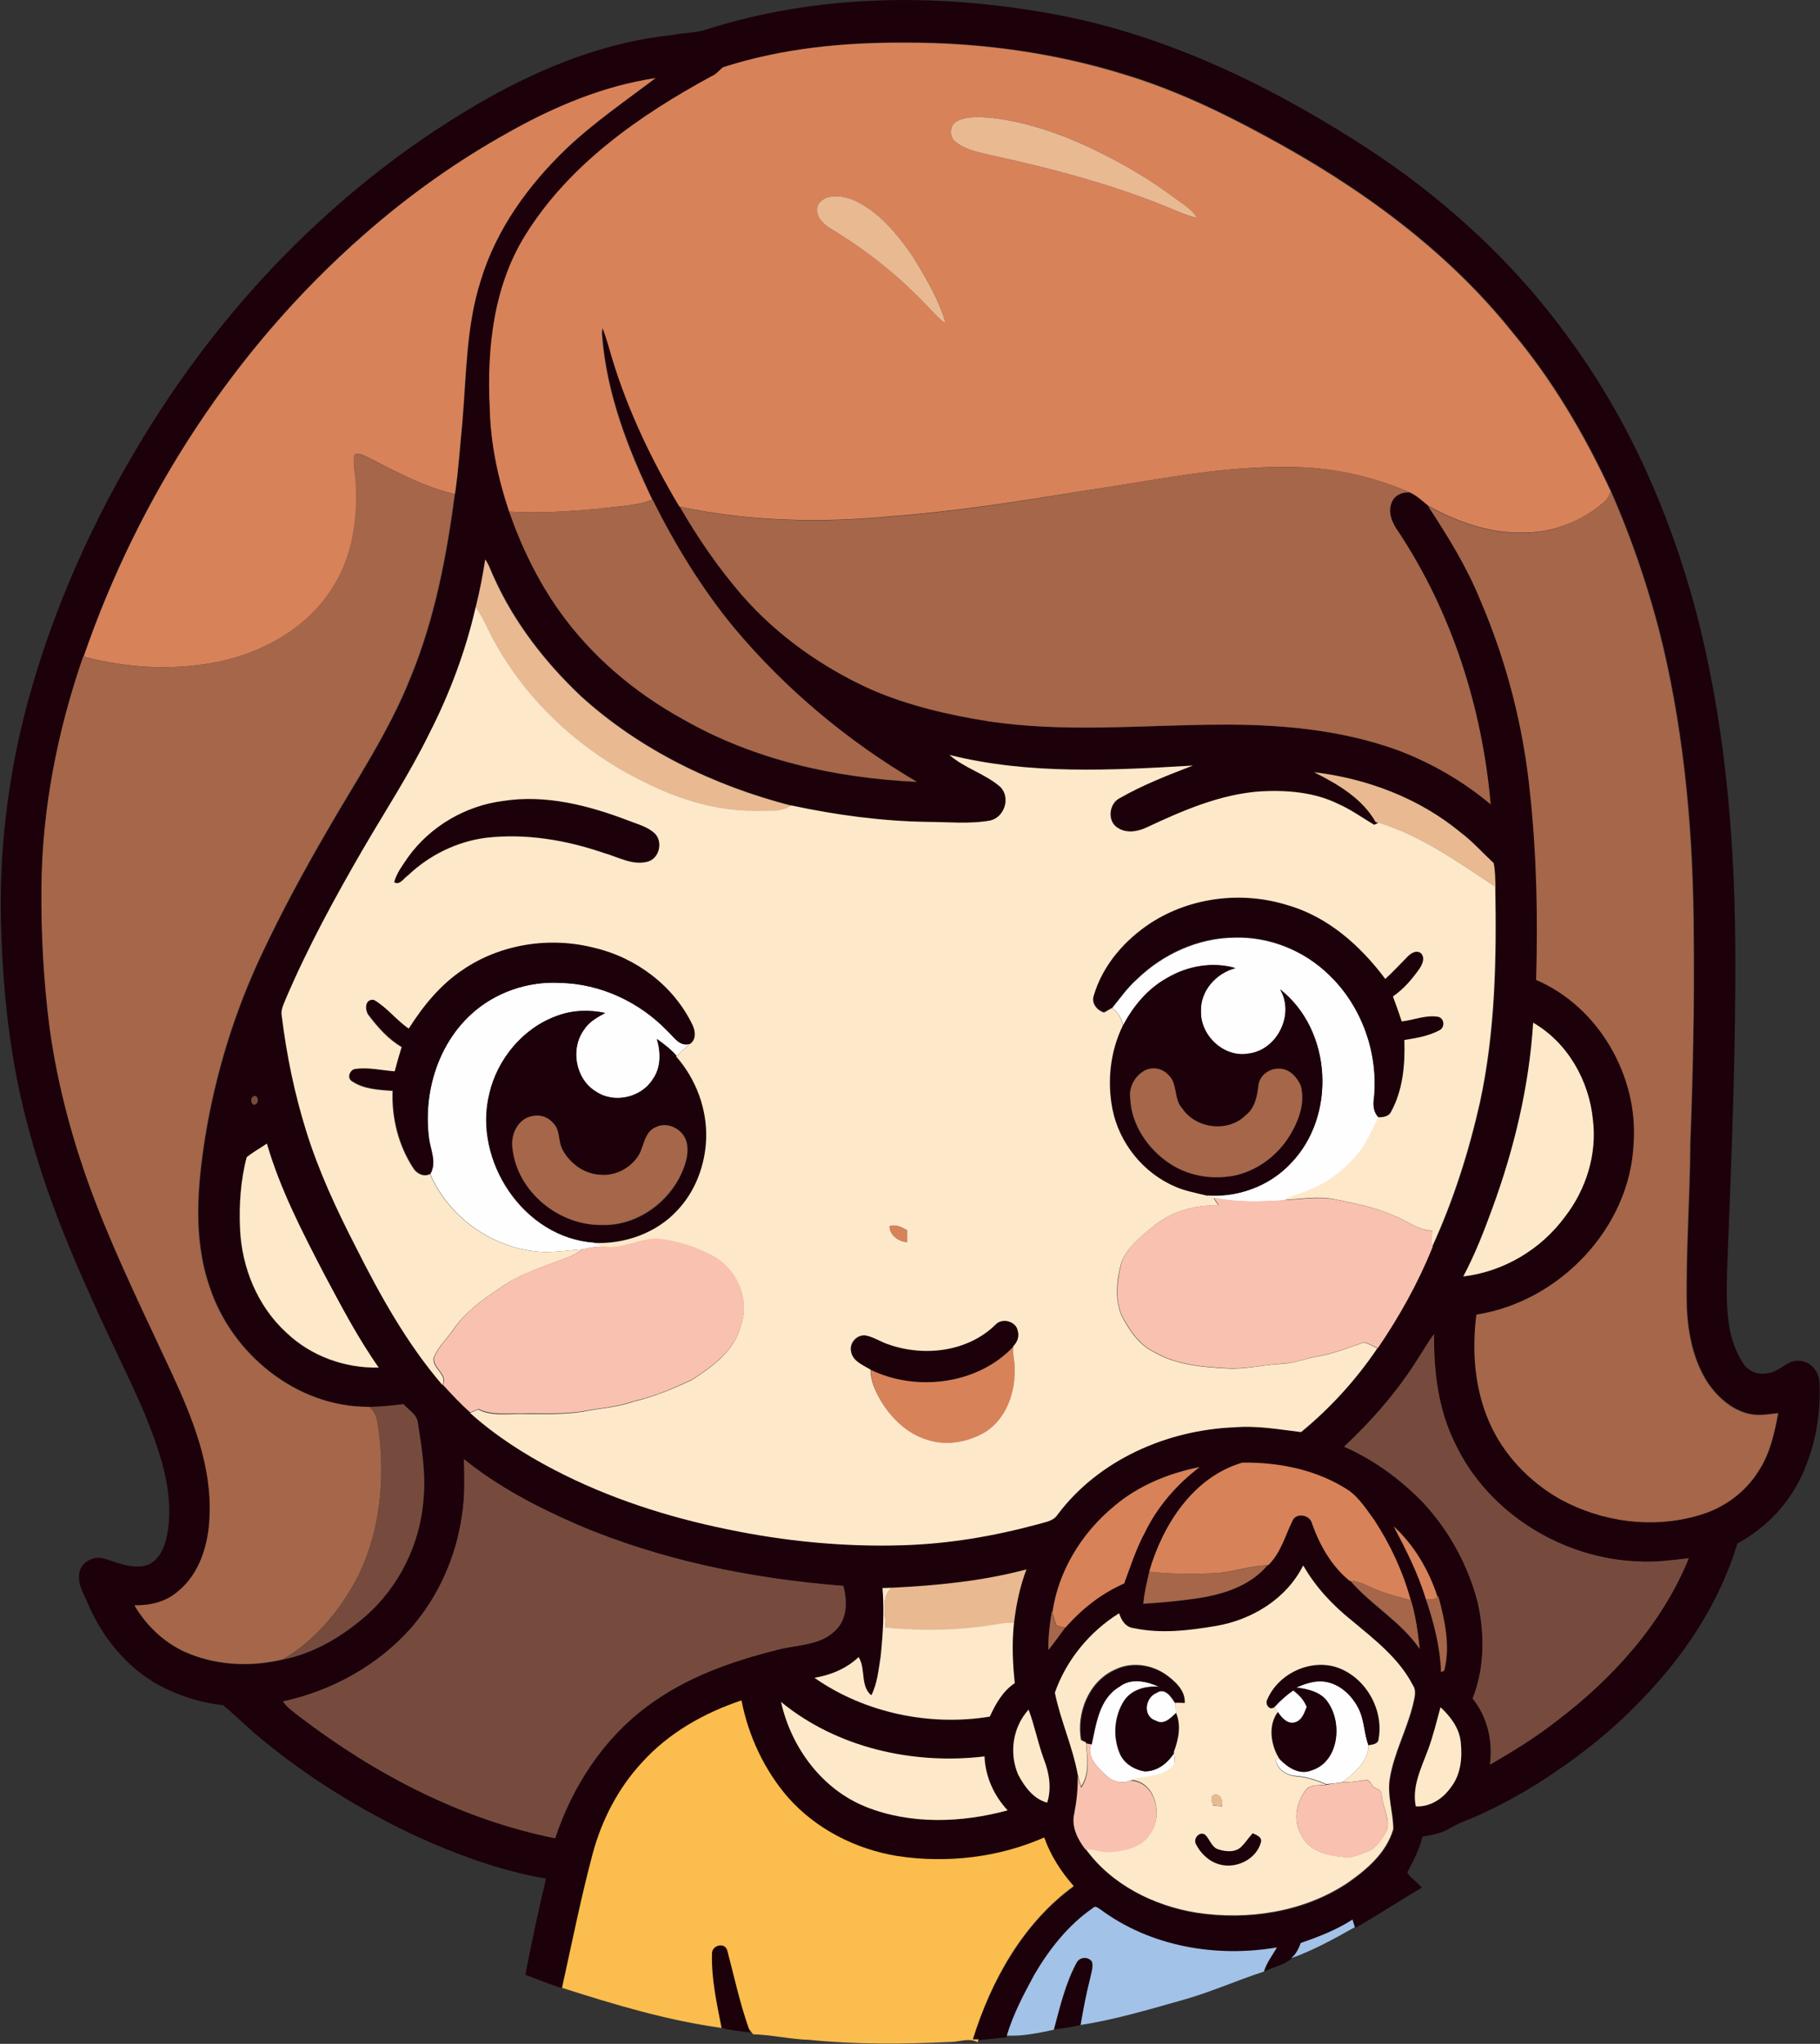 <?xml version="1.0" encoding="utf-8"?>
<!-- Generator: Adobe Illustrator 19.2.0, SVG Export Plug-In . SVG Version: 6.00 Build 0)  -->
<svg version="1.1" id="Layer_1" xmlns="http://www.w3.org/2000/svg" xmlns:xlink="http://www.w3.org/1999/xlink" x="0px" y="0px"
	 viewBox="0 0 685.3 769.4" style="enable-background:new 0 0 685.3 769.4;" xml:space="preserve">
<rect x="0" y="0" width="685.3" height="769.4" fill="#333333" stroke="none"/>
<style type="text/css">
	.st0{fill:#FEFEFE;}
	.st1{fill:#1C010A;}
	.st2{fill:#D8825A;}
	.st3{fill:#E9B992;}
	.st4{fill:#A5664A;}
	.st5{fill:#FDE9CA;}
	.st6{fill:#764B3E;}
	.st7{fill:#F9C1AF;}
	.st8{fill:#FBBD4D;}
	.st9{fill:#A2C2E8;}
</style>
<path class="st0" d="M428.1,368.7c9.8-9.5,23.1-15.6,36.8-15.7c13.1-0.4,26.2,4.9,35.5,14c12.4,11.8,18.7,29.6,17,46.7
	c-0.4,2.5-0.2,5.2,1.8,7.1c-2.5,4.8-4.6,9.8-8,14c-5.3,6.3-12.2,11.4-20,14.1c-2.6,0.9-5.2,1.9-7.8,3c-8.8,0.6-17.7,0.8-26.4-0.9
	c-1.1-0.3-2.2-0.7-3.3-1c11.9,1.1,24.2-3.3,32.4-12.1c17.2-17.8,15.5-50-4.1-65.4c5.6,9.4-1.2,23-12,24.2c-9.2,1.6-18.1-6.9-17.8-16
	c-0.2-7.7,5.8-14.4,13-16.2c-8.6-2.5-18.1-0.8-25.7,3.7c-7.2,4-12.7,10.6-16.6,17.8c-0.6-2.6-1.9-5-4.1-6.5
	C421.8,375.8,424.5,371.9,428.1,368.7z"/>
<path class="st0" d="M177.3,381.9c9-8.3,21.4-12.6,33.6-11.9c15.2,0.3,29.9,7.2,40.4,18.1c2.4,2.2,4.7,6.2,8.6,4.8
	c-1.8,1.5-3.5,3.1-5.2,4.7c-2.1-2.5-4.8-4.5-7.4-6.4c1.5,5,1.6,10.8-1.6,15.2c-4.3,6.9-14.4,9.2-21.2,4.7c-7.9-4.7-10-16.3-4.6-23.5
	c1.9-2.9,5-4.6,7.9-6.2c-6-1.3-12.4-1.1-18.2,1.1c-12.8,4.6-22.4,16.3-25.4,29.3c-6.2,25.2,13,54.2,39.4,56c1.2,0.5,2.3,1,3.5,1.5
	c-2.6-0.1-5.2,0.4-7.7,1c-4.9,0.3-9.7,1.1-14.6,1c-18.3-0.7-35.5-12.5-42.8-29.3c2.4-4.2,0.1-8.8-0.5-13.1
	C159.3,411.9,164.6,393.6,177.3,381.9z"/>
<path class="st0" d="M421.3,635c4.5-3.5,10.4-2.1,15.1,0c-4.9-0.4-10.2,0.9-13.1,5.1c-3.8,5.8-4.4,13.5-1.8,19.8
	c1.5,3.8,5.3,6.2,9.3,6.9c4.8,0.2,8.9-3.1,11.2-7c0.1,1.8,1,4-0.6,5.4c-4.1,4.3-10.6,3.5-15.9,5.1c-3.3,1.4-6.9,0.3-9.3-2.2
	c-3.1-2.9-7.1-6.9-5.4-11.5C412.7,648.8,413.7,639.5,421.3,635z"/>
<path class="st0" d="M488,635.2c3.4-1.4,7.1-2.8,10.9-2.2c5.6,0.9,10.1,5.1,12.6,10c2.2,4.4,2.1,9.4,3.8,14
	c-0.1,6-5.3,10.5-9.8,13.9c-2.1,0.3-4.1,0.6-6.2,0.7c-3.6-1.6-7.4-2.8-11.4-3.1c-3.5-0.2-7.4-2.7-7.5-6.5l1.5,0.2
	c3,3.1,7.4,5.9,11.8,4.1c10.1-3.1,11.8-17.3,6.5-25.2C497.7,636.9,492.6,635.8,488,635.2z"/>
<path class="st0" d="M435.5,637.3c3.2-2.2,5.6,1.7,7.1,4.1c0,1.1,0.1,2.3,0.2,3.5c-2.1,2-4.6,4.8-7.7,2.9
	C430,646.2,431,639,435.5,637.3z"/>
<path class="st0" d="M479.8,642.7c2.1-2.4,4.5-4.5,7.1-6.3c2.2,1.6,4.1,3.6,5.1,6.2c-0.9,2.2-1.8,5-4.3,5.8c-2.9,1-5.1-1.7-6.6-3.8
	C480.7,643.9,480.2,643.3,479.8,642.7z"/>
<g>
	<g>
		<path class="st1" d="M266,11.1C307.5-2.2,352.3-2.6,395,5c40.8,7.2,78.9,25,113.7,46.9c32,19.9,60.6,45.5,82.6,76.2
			c22.2,30.4,37.5,65.4,47.2,101.6c10.7,40.7,14.5,82.9,14.9,124.9c0.3,41.4-1.5,82.7-3.1,124c-0.2,11.6-0.7,24.3,6,34.5
			c1.9,3.2,5.8,4.6,9.4,3.8c4.5-0.4,7.4-5.3,12.1-4.6c4.2,0.3,7.3,4.3,7.3,8.4c0.6,12.8-2,25.9-7.9,37.3c-5.2,9.7-13.2,17.8-23,23
			c-6.8,22.6-20.2,42.7-36.7,59.5c-11.5,12-24.8,22.2-38.8,31.1c-6.3,3.9-12.8,7.5-19.5,10.6c-4.3,2.2-8.9,3.5-13,5.9
			c-3.2,2-7,2.7-10.6,3.3c-1.1,4.8-3.4,9.1-5.7,13.4c0.8,1.9,3.1,3.1,4.5,4.8l1,1c-8.4,4.9-16.5,10.3-25,15.1l-0.5-0.9
			c-0.2-0.5-0.4-1.5-0.6-2c-6.1,3.8-12.8,6.4-19.5,8.8c-0.8,2.2-1.8,4.4-3.7,5.9c-3,2.3-6.7,3.1-10.1,4.6c1.1-3.2,3.2-5.9,4.8-8.8
			c-22.8,3.9-47.5-0.3-66.3-14.2c-0.9-0.5-1.9-1.6-2.9-0.7c-9.3,6.4-16.5,15.4-22.1,25.1c-4,7.4-7.9,14.9-10.4,23L379,767
			c-3.5,0.2-7,0.7-10.5,1c-0.5,0-1.6,0-2.2,0c7-22.2,18.9-43.7,38-57.7c-4.8-5.4-8.8-11.5-11.1-18.3c-17.3,7.6-36.7,9.8-55.3,7
			c-15.7-2.5-30.6-10.1-41.2-22.1c-9-10.3-14.9-23.1-17.5-36.5c-14.1,4.7-27.5,12.3-37.5,23.4c-9,9.6-15.1,21.7-18.6,34.3
			c-4.5,16.6-7.8,33.5-11.5,50.3c-4.7-1.4-9.2-3.3-13.8-5c2.4-12.1,4.9-24.2,7.8-36.2c-17.4-3-34.2-9.2-50.2-16.6
			c-19.9-9.5-38.8-21.1-55.9-35.1c-5.4-4.3-10.2-9.2-15.5-13.6c-7.6-0.8-14.9-3-21.8-6.3c-13-6.3-22.9-17.9-28.7-31
			c-1.6-4-4.5-8.1-3.6-12.6c0.8-4.4,6-6.6,10-5.1c5.1,1.7,10.6,4,16,2.1c5-2.4,6.7-8.4,7.4-13.4c2-14.9-3.2-29.5-8.7-43.1
			c-6-14.1-13-27.7-19.2-41.7c-9.6-21-18.3-42.4-24.3-64.7c-6.8-24.2-9.7-49.2-10.6-74.3c-1.2-29.5,2.3-59.2,10-87.7
			c9.6-35.2,24.7-68.9,43.8-100c31.7-52,75.9-96.8,129-126.9c21.5-12.1,45.1-21.5,69.9-24C257.2,12.3,261.8,12.5,266,11.1z
			 M272.3,25.3c-1.5,1.2-2.6,2.8-4.3,3.5c-27.1,14.7-53.6,33.2-70.1,59.8c-12,19.3-14.5,42.7-13.4,65c0.2,13.3,3,26.5,7.3,39.1
			c4.6,13.2,10.8,26,18.9,37.4c12,16.9,28.2,30.6,46.3,40.6c26.8,15.4,57.6,22.3,88.3,23.7c-26-15.3-49.5-34.9-68.9-58.1
			c-12.1-14.7-22.1-31.1-30.6-48.1c-9.2-19.4-17.1-39.9-18.9-61.5c-0.2-1-0.1-2.1,0.2-3.1c0.9,2.2,1.6,4.4,2.2,6.7
			c5.9,21.3,15.3,41.6,26.7,60.5c6.8,11.8,14.5,23.1,23.5,33.4c13.3,15.2,30.2,27.1,48.6,35.4c14,6.1,28.9,9.6,43.9,11.9
			c28.8,4.4,58,1.5,87,1.3c22.6-0.2,45.6,1.8,67,9.5c12.8,4.7,24.8,11.7,35.3,20.5c-3.2-36.3-14.5-72.2-34.8-102.7
			c-2.3-3.2-4.2-7.5-2.3-11.3c1.2-2.6,4-3.7,6.8-3.4c2.6,1.2,4.7,3.2,6.9,5c7.4,11.3,14.6,22.9,19.7,35.5
			c9.9,23,16.2,47.6,18.7,72.5c2.5,23.4,3,46.9,2.3,70.4c23.6,10.1,38.5,36.3,36.7,61.7c-1.5,31.8-28.1,59.5-59.2,64.3
			c-1.7,13.4-0.7,27.5,4.7,40.1c5.3,12.4,15,22.7,26.7,29.3c15.8,8.8,35.2,11.3,52.5,6.1c9.1-2.6,17.3-8.5,22.3-16.6
			c4.3-6.5,6-14.3,7.4-21.8c-3.6,0.4-7.2,1.1-10.8,0.3c-6.6-1.5-12-6.3-15.7-11.7c-5.4-8.3-7.4-18.3-7.9-28
			c-0.4-20.7,1.2-41.3,1.3-62c1-26,1.5-52,1.3-78c-0.1-36.9-3.2-74-11.7-109.9c-4.8-19.8-11.4-39.1-19.5-57.8
			c-9.9-21.3-21.9-41.8-37-59.8c-25-31.3-58.1-55.1-93.2-74c-16.7-9.1-34.1-17.3-52.3-22.9c-26.8-8.4-55-12.2-83.1-12.2
			C317.7,15.9,294.4,18.1,272.3,25.3z M191.9,49.6c-19.7,10.9-38.1,24-55,38.8c-48.4,42.4-84.6,98-105.5,158.8
			c-9.7,27.7-15.4,56.9-15.7,86.4c-0.2,17.7,0.7,35.4,3,52.9c3.1,22.7,9.2,44.9,17.4,66.2c8.6,22.1,19,43.3,28.9,64.8
			c7.7,16.6,14.8,34.4,14,53.1c-0.3,10.6-3.6,22-12.2,28.8c-4.5,3.8-10.4,5.2-16.1,5c4.8,8.1,12.2,15,21.1,18.4
			c11,4.4,23.5,4.8,35,1.9c11.6-2.3,22.1-8.6,30.9-16.3c12.6-11,20.5-27.1,21.8-43.7c0.9-9.8-0.6-19.5-2.1-29.1
			c-0.4-3.2-3.5-4.8-5.4-7c-4.3,0.5-8.6,1-12.9,1c-27.1,0.2-51.7-19.8-60-45.1c-6.4-18.4-4.6-38.3-1.6-57.1
			c3.9-23.6,11-46.6,21.2-68.2c7.4-15.8,15.8-31.2,24.6-46.4c10.9-19,23.3-37.2,31.4-57.7c9.1-22,13.6-45.6,16.7-69.1
			c1.3-9.1,2-18.2,2.8-27.3c1.6-17.8,1.4-35.9,6.9-53.1c5.8-19.2,17.9-36,32.3-49.7c10.4-9.8,22.2-17.9,33.5-26.5
			C227.4,32.3,208.9,40,191.9,49.6z M182.7,210.6c-0.9,6.1-2.1,12.1-3.6,18.1c-3.8,16.6-9.8,32.5-17.4,47.7
			c-7.3,15-16.5,28.9-24.8,43.2c-10.6,18.2-20.7,36.8-29,56.2c-0.8,2.2-2.1,4.3-1.6,6.7c1.7,14.7,4.8,29.2,9.2,43.3
			c4.6,15.1,11.4,29.5,18.6,43.5c9.2,18.3,19.3,36.5,32.7,52.1c3.3,3.6,6.6,7.2,10.3,10.4c9.5,8.5,20.3,15.5,31.5,21.3
			c20.5,10.7,42.8,17.9,65.4,22.5c21.7,4.5,43.9,6.7,66,6c17.2-0.5,34.3-3.5,50.9-7.9c2.6-0.8,5.8-1.1,7.4-3.6
			c15.5-20.7,41.3-31.9,66.7-32.9c8.4-0.7,16.7,0.7,25,1.8c11-9,20.8-19.7,28.7-31.5h0.1c8.2-11.9,15.3-24.6,20.6-38
			c7.9-17.4,13.8-35.7,18-54.3c5.8-26.7,6.3-54.1,5.8-81.3c-0.1-3-0.1-6-0.7-9c-4.2-3.8-7.9-8.1-12.4-11.5
			c-15.6-12.9-35.2-20.3-55.2-22.7c8.9,4.4,18.1,9.8,23.2,18.7l1.2,0.3c-0.4,0.2-1.3,0.6-1.7,0.8c-4.5-2.7-8.8-5.8-13.6-7.9
			c-9-4.4-19.2-5.2-29-4.7c-15.2,1-29.4,7.2-43.1,13.6c-3.4,1.6-7.6,2.3-10.9,0.1c-4-2.5-3.4-9.3,0.9-11.2
			c8.7-4.9,18.1-8.6,27.4-12.2c-30.5,1.7-61.7,3.4-91.6-4c5.7,5,13.3,6.9,19,11.9c4.2,3.9,1.8,11.6-3.7,12.8
			c-7.9,1.4-15.9,0.6-23.9,0.5c-17.2-0.3-34.2-2.6-51-6.2c-29.1-7.5-57-21-79.3-41.3c-13.4-12.7-25-27.6-32.6-44.5
			C184.9,215.2,184.2,212.6,182.7,210.6z M577.3,385c-1.5,23.9-7.1,47.4-15.4,69.8c-3.2,8.8-6.6,17.6-11,25.8
			c15.2-1.8,29.3-10.2,38.3-22.5c7.9-10.2,12.1-23.5,10.5-36.4C598.4,406.8,590.2,392.4,577.3,385z M95.2,412.9
			c-1.3,0.9-0.3,3.9,1.3,2.6C97.8,414.7,96.8,411.7,95.2,412.9z M92.9,435.6c-2.3,8.8-3,17.9-2.6,27c0.6,14.6,6.6,29.3,17.5,39.2
			c9.2,8.8,22.1,13.4,34.7,13.1c-7.9-11.1-14.2-23.3-20.6-35.3c-8.2-15.9-16.5-31.8-21.5-49C98,432.2,95.3,433.7,92.9,435.6z
			 M534.2,511c-7.8,12.4-17.5,23.6-28.1,33.6c11.2,5,21.2,12.3,29.7,21c9.8,10.5,17,23.7,20.6,37.6c2.7,11.9,2.7,24.8-1.9,36.2
			c5.7,6.9,7.7,16.2,6.5,24.9c8.7-5,17.3-10.3,25.2-16.5c21.1-16,39.6-36.5,49.7-61.2c-6.3,0.7-12.7,1.6-19,1.2
			c-28.6-1-56.5-18.2-68.9-44.2c-6.5-12.8-8.2-27.3-8-41.4C537.9,505,536.2,508.1,534.2,511z M174.7,549.3
			c0.2,7.1,0.4,14.2-0.7,21.3c-2.2,15.4-8.7,30.3-19,42.1c-12.6,14.2-30,23.8-48.4,27.8c1.7,2.4,4.2,4.1,6.5,5.9
			c28.3,21.6,60.8,38.6,96,45.6c6.4-19.4,18.1-37.4,34.7-49.7c14.5-10.8,31.9-17,49.3-21.3c7.4-2,16.2-1.6,21.8-7.5
			c4.3-4.3,4.2-11,2.7-16.5c-34.2-2.7-68.3-9.5-100-23C202.3,567.4,187.5,559.8,174.7,549.3z M432.7,591.7c-0.9,4-1.8,8-2.3,12.1
			c6.5-0.4,13-1,19.4-1.9c10-1.4,20.7-4.5,27.4-12.6h0.3c4.7-4.6,6.3-11.1,9.2-16.8c1.4-3.1,6.5-2.2,7.3,1
			c2.9,8.3,7.4,16.1,14.2,21.7h0.2c8,9.2,19.1,15.4,26.1,25.6c-0.7-6.1-1.5-12.3-3.3-18.3c-2.9-10.8-7.7-21-13.8-30.3
			c-2.8-3.8-5.4-8-9.2-10.8c-11.8-7.9-26.4-10.9-40.4-10.7C449.4,556,437.8,574,432.7,591.7z M419.4,567.1
			c-12.1,10-20.9,24.3-23.2,39.8l-0.1-0.6c-0.8,4.9-1.4,9.8-1.3,14.7c2.2-2.8,4.2-5.6,6.3-8.4c6.1-7,13.6-12.9,22.1-16.6
			c2.4-6.5,4.5-13.1,7.8-19.2c4.8-9.7,12-18.1,20.6-24.6C440,554.6,428.5,559.3,419.4,567.1z M524.8,574.6
			c4.6,8.9,9.2,17.8,12.1,27.4c3,8.9,5.4,18.1,5.7,27.5l1.2-0.5c2.4-9.2,0.2-18.9-2.2-28l-0.3,0.2
			C538.1,591.1,532.5,581.7,524.8,574.6z M457.8,612.1c-10.1,1.7-20.5,2.9-30.7,1.3c-3-0.3-4.7-3-5.5-5.6
			c-11,6.9-19.9,17.6-24.2,29.9c2.1,10.4,6.7,20.3,8.6,30.8c0.1,4.8-0.4,9.5-1.3,14.2c-1.2,4.9,1.3,9.8,4.2,13.5
			c9.7,13.5,25.8,21.5,41.9,24.1c19.3,2.9,40.1-0.3,56.6-11.1c7.3-5.2,14.8-11.5,17.4-20.4c-0.1-6.4-2.4-12.7-1.3-19.1
			c1.5-9.6,6.4-18.3,8.7-27.7c0.5-2.4,1.4-5.1,0-7.3c-5.2-10-14.3-17.1-22.8-24.2c-7.3-5.8-13.9-12.7-18.5-20.9
			C484.4,602,471.4,609.8,457.8,612.1z M335.8,597.7c-1.2,0-2.3,0-3.5,0.1c0.7,8.7,0.2,17.4-0.8,26c-0.8,4.9-1.3,10-3.5,14.5
			c-4.3-3.5-2-9.9-4.8-14.4c-4.5,4.3-10.4,6.8-16.6,7.8c19,13.2,43.3,18.3,66,14.6c2.2-4.8,4.9-9.7,9.4-12.6
			c-0.8-7.5-1.2-15.1-0.3-22.6c0.8-6.9,2.3-13.8,4.7-20.3C370,595.2,352.8,596.8,335.8,597.7z M294.1,640.7
			c3.8,17,15.5,32.9,32,39.5c16.9,6.7,36,6,53.3,1.3c-5.1-5.6-8.3-12.7-8.7-20.3C343.9,664.4,315.2,658.1,294.1,640.7z M542.4,642.7
			c-1.5,5.4-2.8,10.9-4.8,16.2c-2.5,6.7-5.9,13.7-4.5,21c5.3,0.3,10.1-2.8,13.1-7c3.8-4.9,4.4-11.4,3.8-17.4
			C549.4,650.4,546.1,646.2,542.4,642.7z M383.4,668.1c2.3,4.5,5.7,9.1,10.9,10.4c1.7-5.4,0.8-11.1-1.2-16.2
			c-2.3-6.1-3.5-12.6-5.8-18.8C381.3,650.2,379.9,660,383.4,668.1z"/>
	</g>
	<path class="st1" d="M189.5,301.5c16-2.5,32.2,1.7,47.1,7.3c3.5,1.3,7.3,2.3,10.1,5c3.1,3.2,1.5,9.4-2.9,10.5
		c-5.8,1.5-11.1-1.9-16.5-3.3c-14.2-4.9-29.3-7.4-44.3-5.7c-11,1.4-21.4,6.5-29.3,14.1c-1.6,1-3.2,4.1-5.3,2.6
		c0.9-3.5,3.2-6.5,5.3-9.5C162.1,311,175.3,303.3,189.5,301.5z"/>
	<path class="st1" d="M433.6,347.3c15-9.6,34.3-11.9,51.2-6.6c15.3,4.3,27.7,15.2,36.9,27.8c3-2.7,5.7-5.7,8.5-8.5
		c1.3-1.3,3.5-2.6,5.1-1c1.4,1.7,0.3,3.9-0.6,5.5c-2.8,4-6.1,7.8-10.1,10.6c1.2,3.1,2.3,6.3,3.3,9.4c4.6-0.5,9.2-2.6,13.9-1.7
		c2.2,0.7,2.5,3.9,0.4,5c-4,2.3-8.7,3-13.3,3.7c0.3,9.2-0.5,18.8-5,27c-0.9,1.8-3,2-4.8,2.1c-1.9-1.9-2.2-4.6-1.8-7.1
		c1.8-17-4.5-34.8-17-46.7c-9.4-9.1-22.4-14.4-35.5-14c-13.8,0.1-27.1,6.2-36.8,15.7c-3.6,3.1-6.3,7.1-9.3,10.7c-1,0.6-2,1.2-3,1.7
		c-2.8-0.9-4.9-3.6-3.8-6.6C415.4,363.3,423.8,353.7,433.6,347.3z"/>
	<path class="st1" d="M174.3,365c14.3-9.7,32.9-12.5,49.6-8.3c15.8,3.7,30,14.4,37,29.1c1.1,2.3,1.4,5.5-1,7.1
		c-3.9,1.4-6.2-2.6-8.6-4.8c-10.5-10.9-25.2-17.8-40.4-18.1c-12.2-0.7-24.6,3.6-33.6,11.9c-12.7,11.7-18,30-15.7,46.8
		c0.6,4.3,2.9,8.9,0.5,13.1c-2.4,1.2-5-0.1-6.3-2.2c-5.6-8.6-8.2-18.9-7.8-29.1c-5.2-0.4-11-0.6-15.4-3.7c-1.9-1.3-0.7-4.2,1.3-4.6
		c5-0.7,10,0.5,14.9,0.9c0.7-3.1,1.6-6.1,2.6-9.1c-4.9-2.9-8.8-7.3-12.2-11.7c-1.8-1.9-1.8-6.5,1.8-6.1c4.9,2.8,8.4,7.6,13.1,10.8
		C159.4,378.6,165.9,370.6,174.3,365z"/>
	<g>
		<path class="st1" d="M439.5,368.1c7.6-4.5,17.1-6.2,25.7-3.7c-7.3,1.9-13.3,8.5-13,16.2c-0.3,9.1,8.6,17.6,17.8,16
			c10.9-1.2,17.7-14.8,12-24.2c19.6,15.3,21.3,47.6,4.1,65.4c-8.1,8.8-20.5,13.2-32.4,12.1c-3.7-0.9-7.4-1.6-10.9-3.1
			c-12-5-21.1-16.3-23.8-29.1c-2.1-10.6-0.9-22,3.9-31.7C426.7,378.7,432.2,372.1,439.5,368.1z M431.2,402.9
			c-3.8,2-6.2,6.3-5.7,10.6c0.4,10,6.7,19.2,14.9,24.6c7.4,4.8,16.8,6.2,25.3,4.3c8.8-2.2,16.4-8.4,20.7-16.3
			c2.9-5.2,4.9-11.4,3.3-17.3c-1.4-3.2-4.2-6.3-7.9-6.4c-3.7-0.3-7.6,2.4-8,6.2c-0.5,4.1-1.3,8.6-4.8,11.3
			c-6.6,6.6-18.7,5.2-23.9-2.5c-3.3-3.6-1.6-9.4-5.3-12.7C437.7,402.2,434.1,401.5,431.2,402.9z"/>
	</g>
	<g>
		<path class="st1" d="M209.7,382.4c5.8-2.2,12.2-2.4,18.2-1.1c-3,1.6-6.1,3.3-7.9,6.2c-5.4,7.3-3.3,18.9,4.6,23.5
			c6.8,4.5,16.9,2.1,21.2-4.7c3.2-4.4,3.1-10.2,1.6-15.2c2.6,1.9,5.3,3.9,7.4,6.4c7.5,8.4,11.7,19.8,11.3,31.1
			c-0.4,9.9-4.1,19.8-11,27c-7.9,8.5-19.9,12.7-31.4,12.1c-26.4-1.8-45.6-30.9-39.4-56C187.3,398.7,196.9,387,209.7,382.4z
			 M200.2,420.2c-5.5,1.1-8.1,7.3-7.1,12.5c1.8,16.2,17.7,28.9,33.8,28.5c12,0.4,23.4-7.1,28.9-17.6c2.1-4.1,3.9-9,2.8-13.6
			c-1.3-4.9-7.2-7.9-11.8-5.5c-3.9,1.9-4.1,6.7-6,10.1c-3,5.1-9.1,8.3-15,7.7c-6.2-0.4-11.7-4.7-14.3-10.2c-1.2-3.1-0.6-7.1-3.4-9.5
			C206.1,420.3,203,419.4,200.2,420.2z"/>
	</g>
	<path class="st1" d="M374.8,498.7c2.5-2.8,7.7-1.3,8.6,2.3c0.7,2-0.2,4.3-1.6,5.8c-13.4,14.3-36.5,17.2-53.8,8.9
		c-2.9-1.8-6.9-3.2-7.4-7c-0.7-3.2,2.3-6.3,5.5-5.9c3.2,0.6,5.9,2.6,9,3.5C348.3,510.9,364.5,508.8,374.8,498.7z"/>
	<path class="st1" d="M477.2,639.7c4.2-9.8,16.5-15.5,26.6-11.8c10.6,3.8,17.4,15.8,15.3,26.8c-0.1,2-2.3,2.1-3.8,2.4
		c-1.7-4.5-1.5-9.6-3.8-14c-2.5-4.9-7-9.2-12.6-10c-3.8-0.6-7.5,0.8-10.9,2.2c4.6,0.6,9.7,1.7,12.3,6c5.3,8,3.6,22.1-6.5,25.2
		c-4.4,1.8-8.8-1-11.8-4.1c-3.4-5.1-4.6-12.7-0.8-17.9c1.4,2.1,3.7,4.8,6.6,3.8c2.6-0.8,3.4-3.6,4.3-5.8c-1.1-2.6-2.9-4.6-5.1-6.2
		c-2.6,1.8-5,4-7.1,6.3C477.9,644.1,476.1,641.4,477.2,639.7z"/>
	<path class="st1" d="M420.2,628.7c6-2.9,13.3-1.9,18.8,1.8c3.6,2.5,7.6,6,7.3,10.9c-0.9,0-2.7,0-3.6-0.1c-1.5-2.3-3.9-6.3-7.1-4.1
		c-4.4,1.7-5.5,8.9-0.4,10.5c3.1,1.8,5.6-1,7.7-2.9c2.2,4.8,1.1,10.2-0.7,15c-2.4,3.9-6.5,7.1-11.2,7c-3.9-0.6-7.8-3.1-9.3-6.9
		c-2.6-6.4-2-14.1,1.8-19.8c2.9-4.2,8.2-5.5,13.1-5.1c-4.7-2.1-10.6-3.5-15.1,0c-7.6,4.5-8.7,13.9-10.4,21.7
		c-0.5-0.1-1.4-0.3-1.8-0.3c-0.5-0.2-1.4-0.7-1.9-0.9C405.4,645.1,410.2,633,420.2,628.7z"/>
	<path class="st1" d="M450.3,694.2c-1-2,1.2-4.9,3.5-3.7c1.9,1.7,2.4,4.8,5.1,5.6c2.7,0.9,6.3,1.3,8.6-1c1.6-1.6,2.8-3.5,4.3-5.1
		c1.4,0.8,3.5,1.4,3.1,3.4c-1.8,6.4-9.3,10.1-15.5,8.4C455.3,700.9,452,697.9,450.3,694.2z"/>
	<path class="st1" d="M268.1,735.5c-0.2-3.3,5-4.6,5.8-1.1c2.6,9.8,4.7,19.8,8.1,29.3l0.6,1.5c-3.7-0.7-7.4-0.7-11-1.9
		C269.9,754.2,267.8,744.9,268.1,735.5z"/>
	<path class="st1" d="M405.3,739c1-2.3,4.5-2.6,5.9-0.5c0.5,2-0.2,3.9-0.6,5.8c-1.5,5.9-2.6,12-3.7,18c-3.3,0.8-6.7,1.2-10.1,1.7
		C399.1,755.6,401.1,746.9,405.3,739z"/>
</g>
<g>
	<g>
		<path class="st2" d="M272.3,25.3c22.1-7.1,45.5-9.4,68.6-9.2C369,16,397.2,19.9,424,28.3c18.3,5.6,35.6,13.8,52.3,22.9
			c35.1,18.9,68.2,42.7,93.2,74c15.1,18.1,27.1,38.5,37,59.8c-0.6,1.4-1.2,2.9-2.4,3.9c-8.5,7.5-19.8,11.8-31.2,11.6
			c-12.4,0.2-24.4-4.2-35.1-10.1c-2.2-1.8-4.3-3.8-6.9-5c-15.1-6.6-31.5-9.9-48-9.6c-25.3-0.1-50.1,5.4-75.1,9
			c-23.9,3.9-47.8,7.7-71.9,9.5c-26.7,2.6-53.8,2-80.1-3.6c-11.3-18.9-20.8-39.2-26.7-60.5c-0.7-2.3-1.4-4.5-2.2-6.7
			c-0.3,1-0.3,2-0.2,3.1c1.7,21.6,9.6,42.1,18.9,61.5c-6.3,2.5-13.2,2.4-19.8,3.4c-11.3,1-22.8,1.8-34.1,1.1
			c-4.2-12.6-7-25.7-7.3-39.1c-1.1-22.3,1.4-45.7,13.4-65c16.5-26.6,43-45.1,70.1-59.8C269.7,28,270.8,26.4,272.3,25.3z M360.2,45.7
			c-2.9,1.5-2.8,5.9-0.3,7.8c3.9,3.2,9.2,3.9,14,5.1c23,5,45.9,11.1,67.7,20.2c2.9,1.3,5.9,2.7,9.1,3.2c-1.9-3.1-5.2-5-8-7.2
			c-9.2-6.9-19.1-12.8-29.4-17.8c-12.7-6.4-26.3-11.1-40.4-12.7C368.7,44.1,364,43.6,360.2,45.7z M308.1,76.9
			c-1.9,4.1,2,7.5,5.2,9.5c13.5,8,25.7,18,36.4,29.4c2,2.1,4,4.4,6.4,6c-2.6-9.3-7.7-17.6-12.7-25.7c-5.8-8.3-12.7-16.7-22.2-20.9
			C317.1,73.6,311,72.7,308.1,76.9z"/>
	</g>
	<path class="st2" d="M191.9,49.6c17.1-9.6,35.5-17.3,54.9-20.2c-11.3,8.6-23.2,16.7-33.5,26.5c-14.4,13.8-26.5,30.5-32.3,49.7
		c-5.5,17.1-5.4,35.3-6.9,53.1c-0.9,9.1-1.5,18.3-2.8,27.3c-11.7-2.7-22.3-8.5-32.9-13.9c-1.5-0.6-3.2-1.8-4.9-1
		c-0.8,3.8,0.4,7.7,0.6,11.5c0.7,13.5-1.5,27.7-9.1,39.1c-9.2,14.5-25.2,23.5-41.7,27.2c-17.1,3.7-35,2.7-51.8-1.7
		C52.4,186.5,88.6,130.8,137,88.4C153.8,73.6,172.2,60.5,191.9,49.6z"/>
	<path class="st2" d="M334.9,461.6c2.4-0.9,4.6,0.5,6.7,1.5c0,1.5,0,3,0,4.5C338.4,467.5,335,464.9,334.9,461.6z"/>
	<path class="st2" d="M327.9,515.7c17.4,8.4,40.5,5.4,53.8-8.9c-0.6,2.9,0.5,5.8,0.5,8.8c0.2,8.9-3.2,18.5-10.9,23.5
		c-6.5,3.9-14.8,5.5-22.1,3c-7.5-2.2-13.4-8-17.3-14.5C329.8,524,327.8,520,327.9,515.7z"/>
	<path class="st2" d="M432.7,591.7c5.1-17.7,16.6-35.7,35.1-41.1c14.1-0.2,28.6,2.8,40.4,10.7c3.8,2.9,6.4,7,9.2,10.8
		c6.1,9.3,10.9,19.6,13.8,30.3c-4.4-1.2-9-2.3-13.2-4.1c-3.1-1.3-6.1-3.1-9.6-3.2h-0.2c-6.9-5.6-11.3-13.5-14.2-21.7
		c-0.8-3.2-5.9-4.1-7.3-1c-2.8,5.7-4.4,12.2-9.2,16.8h-0.3c-6.6,0.2-12.8,2.6-19.3,3C449.6,592.6,441.1,592.6,432.7,591.7z"/>
	<path class="st2" d="M419.4,567.1c9.1-7.8,20.6-12.5,32.3-14.8c-8.6,6.5-15.9,14.9-20.6,24.6c-3.3,6.1-5.4,12.7-7.8,19.2
		c-8.5,3.7-16,9.6-22.1,16.6c-1.2-0.3-2.3-0.5-3.4-0.9c-0.7-1.5-1.1-3.2-1.5-4.8C398.5,591.4,407.3,577.1,419.4,567.1z"/>
	<path class="st2" d="M524.8,574.6c7.7,7.1,13.3,16.6,16.5,26.6c-1.3,1.1-2.9,1-4.4,0.8C534,592.3,529.4,583.4,524.8,574.6z"/>
</g>
<g>
	<path class="st3" d="M360.2,45.7c3.8-2.1,8.5-1.6,12.7-1.4c14.1,1.6,27.8,6.4,40.4,12.7c10.3,5,20.2,10.9,29.4,17.8
		c2.8,2.2,6.1,4,8,7.2c-3.2-0.6-6.1-1.9-9.1-3.2c-21.8-9.1-44.7-15.2-67.7-20.2c-4.8-1.2-10-1.9-14-5.1
		C357.4,51.6,357.3,47.3,360.2,45.7z"/>
	<path class="st3" d="M308.1,76.9c2.9-4.2,9-3.3,13.1-1.7c9.5,4.2,16.4,12.6,22.2,20.9c5,8.1,10.1,16.5,12.7,25.7
		c-2.5-1.7-4.4-3.9-6.4-6c-10.7-11.4-23-21.4-36.4-29.4C310.1,84.5,306.2,81,308.1,76.9z"/>
	<path class="st3" d="M182.7,210.6c1.5,2.1,2.2,4.6,3.3,6.9c7.6,16.9,19.2,31.8,32.6,44.5c22.3,20.3,50.2,33.8,79.3,41.3
		c-3.7,2.9-8.6,1.9-13,2c-15.7,0.3-30.9-5-44.7-12c-24.1-12.3-44.6-32.1-56.5-56.5c-1.3-2.8-2.7-5.6-4.6-8.1
		C180.6,222.7,181.8,216.6,182.7,210.6z"/>
	<path class="st3" d="M494.8,290.7c20,2.4,39.6,9.8,55.2,22.7c4.5,3.4,8.3,7.7,12.4,11.5c0.6,2.9,0.6,6,0.7,9
		c-13.9-9.2-27.8-19.3-43.9-24.1l-1.2-0.3C512.9,300.5,503.7,295.2,494.8,290.7z"/>
	<path class="st3" d="M335.8,597.7c17-0.8,34.2-2.5,50.7-6.9c-2.5,6.5-3.9,13.4-4.7,20.3c-1.7-0.1-3.5-0.1-5.2,0.2
		c-14.2,2.7-28.8,3-43.1,1.5C333.5,607.8,331.5,601.4,335.8,597.7z"/>
	<path class="st3" d="M457.1,675.7c2.6-0.8,3.5,2.2,3.1,4.2c-0.8,0-2.5-0.1-3.3-0.2C456.6,678.4,455.1,676.4,457.1,675.7z"/>
</g>
<g>
	<path class="st4" d="M133.4,171.1c1.7-0.8,3.3,0.4,4.9,1c10.6,5.4,21.2,11.1,32.9,13.9c-3.1,23.5-7.6,47.1-16.7,69.1
		c-8.1,20.4-20.5,38.7-31.4,57.7c-8.8,15.1-17.1,30.5-24.6,46.4c-10.2,21.6-17.3,44.7-21.2,68.2c-3,18.9-4.8,38.7,1.6,57.1
		c8.3,25.3,32.9,45.3,60,45.1c3,1.9,3.2,5.7,3.7,8.9c2.4,18.3,0.6,37.5-7.5,54.3c-6.5,12.8-16,24.4-28.4,31.8
		c-11.5,2.8-24,2.4-35-1.9c-8.9-3.4-16.3-10.2-21.1-18.4c5.8,0.1,11.6-1.2,16.1-5c8.6-6.8,11.9-18.2,12.2-28.8
		c0.8-18.7-6.3-36.4-14-53.1C55,496,44.5,474.8,36,452.7c-8.2-21.3-14.3-43.5-17.4-66.2c-2.2-17.5-3.2-35.3-3-52.9
		c0.3-29.4,6.1-58.6,15.7-86.4c16.8,4.4,34.8,5.4,51.8,1.7c16.5-3.7,32.4-12.7,41.7-27.2c7.6-11.4,9.8-25.6,9.1-39.1
		C133.9,178.8,132.6,174.9,133.4,171.1z"/>
	<path class="st4" d="M407.9,184.8c24.9-3.7,49.8-9.1,75.1-9c16.4-0.3,32.9,3,48,9.6c-2.7-0.3-5.6,0.8-6.8,3.4
		c-1.9,3.9,0,8.1,2.3,11.3c20.2,30.5,31.6,66.4,34.8,102.7c-10.5-8.8-22.5-15.7-35.3-20.5c-21.4-7.7-44.4-9.7-67-9.5
		c-29,0.1-58.2,3.1-87-1.3c-15-2.4-30-5.9-43.9-11.9c-18.4-8.3-35.3-20.2-48.6-35.4c-8.9-10.3-16.7-21.6-23.5-33.4
		c26.3,5.6,53.4,6.2,80.1,3.6C360.1,192.6,384,188.8,407.9,184.8z"/>
	<path class="st4" d="M606.5,184.9c8.2,18.6,14.7,38,19.5,57.8c8.5,36,11.6,73,11.7,109.9c0.3,26-0.3,52-1.3,78
		c-0.1,20.7-1.8,41.3-1.3,62c0.5,9.7,2.5,19.7,7.9,28c3.8,5.5,9.1,10.3,15.7,11.7c3.5,0.8,7.2,0.1,10.8-0.3
		c-1.4,7.6-3.1,15.3-7.4,21.8c-5,8.1-13.2,14-22.3,16.6c-17.4,5.2-36.7,2.6-52.5-6.1c-11.7-6.7-21.4-16.9-26.7-29.3
		c-5.4-12.5-6.4-26.6-4.7-40.1c31.1-4.8,57.8-32.5,59.2-64.3c1.9-25.4-13.1-51.6-36.7-61.7c0.7-23.5,0.2-47-2.3-70.4
		c-2.5-24.9-8.8-49.5-18.7-72.5c-5.1-12.6-12.3-24.2-19.7-35.5c10.8,5.9,22.7,10.3,35.1,10.1c11.4,0.2,22.6-4.2,31.2-11.6
		C605.3,187.8,605.9,186.3,606.5,184.9z"/>
	<path class="st4" d="M245.7,188.1c8.5,17,18.5,33.4,30.6,48.1c19.4,23.2,42.9,42.8,68.9,58.1c-30.6-1.4-61.5-8.3-88.3-23.7
		c-18.1-10-34.3-23.7-46.3-40.6c-8.1-11.4-14.3-24.2-18.9-37.4c11.4,0.7,22.8-0.1,34.1-1.1C232.5,190.5,239.4,190.6,245.7,188.1z"/>
	<path class="st4" d="M431.2,402.9c2.9-1.4,6.5-0.7,8.7,1.7c3.7,3.3,1.9,9.1,5.3,12.7c5.2,7.7,17.3,9.1,23.9,2.5
		c3.5-2.7,4.3-7.2,4.8-11.3c0.4-3.8,4.3-6.5,8-6.2c3.7,0.1,6.5,3.2,7.9,6.4c1.6,5.9-0.4,12.2-3.3,17.3c-4.3,7.9-11.9,14.1-20.7,16.3
		c-8.6,2-18,0.6-25.3-4.3c-8.2-5.4-14.5-14.6-14.9-24.6C425,409.2,427.4,404.9,431.2,402.9z"/>
	<path class="st4" d="M200.2,420.2c2.8-0.7,5.9,0.1,7.8,2.3c2.8,2.4,2.2,6.4,3.4,9.5c2.6,5.5,8.1,9.8,14.3,10.2
		c5.9,0.7,12-2.5,15-7.7c1.8-3.4,2-8.2,6-10.1c4.6-2.4,10.5,0.6,11.8,5.5c1.1,4.7-0.7,9.5-2.8,13.6c-5.6,10.4-16.9,17.9-28.9,17.6
		c-16.1,0.4-31.9-12.3-33.8-28.5C192.1,427.5,194.8,421.3,200.2,420.2z"/>
	<path class="st4" d="M458,592.2c6.5-0.3,12.8-2.8,19.3-3c-6.8,8.1-17.4,11.2-27.4,12.6c-6.4,0.9-12.9,1.5-19.4,1.9
		c0.4-4.1,1.3-8.1,2.3-12.1C441.1,592.6,449.6,592.6,458,592.2z"/>
	<path class="st4" d="M508.5,595.1c3.5,0,6.4,1.9,9.6,3.2c4.2,1.8,8.8,2.9,13.2,4.1c1.8,5.9,2.6,12.1,3.3,18.3
		C527.6,610.5,516.5,604.3,508.5,595.1z"/>
	<path class="st4" d="M541.3,601.1l0.3-0.2c2.4,9,4.6,18.7,2.2,28l-1.2,0.5c-0.3-9.4-2.7-18.6-5.7-27.5
		C538.5,602.1,540.1,602.2,541.3,601.1z"/>
	<path class="st4" d="M396.1,606.4l0.1,0.6c0.4,1.6,0.7,3.3,1.5,4.8c1.1,0.4,2.3,0.6,3.4,0.9c-2.1,2.8-4.1,5.7-6.3,8.4
		C394.6,616.2,395.3,611.2,396.1,606.4z"/>
</g>
<g>
	<g>
		<path class="st5" d="M179.1,228.6c1.9,2.5,3.3,5.3,4.6,8.1c11.9,24.4,32.4,44.2,56.5,56.5c13.8,7.1,29,12.3,44.7,12
			c4.4-0.1,9.3,0.8,13-2c16.8,3.6,33.8,5.9,51,6.2c8,0,16,0.9,23.9-0.5c5.5-1.2,7.9-8.9,3.7-12.8c-5.7-4.9-13.3-6.9-19-11.9
			c29.9,7.5,61.1,5.8,91.6,4c-9.3,3.6-18.7,7.2-27.4,12.2c-4.2,2-4.9,8.8-0.9,11.2c3.3,2.2,7.5,1.5,10.9-0.1
			c13.7-6.4,27.9-12.6,43.1-13.6c9.8-0.5,20.1,0.3,29,4.7c4.8,2.1,9.1,5.2,13.6,7.9c0.4-0.2,1.3-0.6,1.7-0.8
			c16.2,4.9,30,14.9,43.9,24.1c0.5,27.2,0,54.6-5.8,81.3c-4.2,18.6-10,36.9-18,54.3c-0.4-2-0.3-4.1,0.1-6.1
			c-5.4-0.2-9.6-3.9-14.5-5.7c-7-3.2-14.5-4.5-21.9-6.1c-6.5-1.4-13.1-0.1-19.7,0.2c2.5-1.1,5.1-2.1,7.8-3c7.8-2.7,14.7-7.8,20-14.1
			c3.5-4.2,5.6-9.2,8-14c1.8,0,3.9-0.2,4.8-2.1c4.5-8.2,5.3-17.8,5-27c4.5-0.7,9.2-1.5,13.3-3.7c2-1.1,1.8-4.3-0.4-5
			c-4.7-0.9-9.3,1.2-13.9,1.7c-1-3.2-2.2-6.3-3.3-9.4c4.1-2.8,7.3-6.6,10.1-10.6c1-1.6,2-3.8,0.6-5.5c-1.6-1.6-3.8-0.3-5.1,1
			c-2.8,2.8-5.5,5.8-8.5,8.5c-9.3-12.5-21.7-23.5-36.9-27.8c-17-5.3-36.2-3-51.2,6.6c-9.9,6.4-18.2,15.9-21.6,27.3
			c-1.1,3,1,5.7,3.8,6.6c1-0.6,2-1.1,3-1.7c2.3,1.5,3.5,3.9,4.1,6.5c-4.8,9.8-6,21.1-3.9,31.7c2.6,12.8,11.7,24,23.8,29.1
			c3.5,1.5,7.2,2.2,10.9,3.1c1.1,0.3,2.2,0.7,3.3,1c0.6,1,1.2,1.9,1.9,2.9c-8.6-0.3-17.4,2.1-24.2,7.6c-4.8,3.8-9.9,7.9-12.3,13.6
			c-1.8,6.5-2.7,13.8,0,20.3c2.9,5.4,6.4,10.9,12.2,13.7c8.6,5,18.7,5.7,28.4,6.2c6.7,0.2,13.3-1.5,20-1.8c4.8-0.2,9.2-2.2,13.9-2.9
			c5.8-1,11.2-3.3,16.8-5.1c1.8,0.4,3.4,1.4,5,2.2c-8,11.8-17.7,22.5-28.7,31.5c-8.3-1-16.6-2.5-25-1.8c-25.4,1-51.2,12.2-66.7,32.9
			c-1.6,2.5-4.8,2.8-7.4,3.6c-16.6,4.5-33.7,7.4-50.9,7.9c-22.1,0.7-44.4-1.5-66-6c-22.6-4.6-44.9-11.8-65.4-22.5
			c-11.3-5.9-22-12.8-31.5-21.3c0.8-0.3,2.3-1,3.1-1.3c4.8,2.5,10.4,1.7,15.6,1.7c8-0.1,16.1,0.4,24-0.9c6.3-1.3,12.9-1.6,19-3.8
			c7.6-1.8,14.8-4.8,21.8-8.1c7.8-5,16.2-11.1,18.5-20.6c3.4-9.7-1.6-21-10.5-25.9c-6.6-3.6-14-5.9-21.6-6.6
			c-6.7,0.2-13.1,4.2-19.9,3c-1.2-0.5-2.4-1-3.5-1.5c11.5,0.6,23.5-3.6,31.4-12.1c6.9-7.2,10.6-17.1,11-27
			c0.4-11.3-3.8-22.6-11.3-31.1c1.7-1.6,3.5-3.2,5.2-4.7c2.4-1.6,2.1-4.8,1-7.1c-7-14.7-21.2-25.4-37-29.1
			c-16.7-4.3-35.3-1.5-49.6,8.3c-8.4,5.6-14.9,13.6-20.3,22.1c-4.7-3.2-8.2-8-13.1-10.8c-3.6-0.5-3.6,4.1-1.8,6.1
			c3.4,4.5,7.3,8.8,12.2,11.7c-0.9,3-1.8,6-2.6,9.1c-5-0.4-9.9-1.6-14.9-0.9c-2,0.4-3.2,3.3-1.3,4.6c4.5,3.1,10.2,3.3,15.4,3.7
			c-0.4,10.2,2.2,20.6,7.8,29.1c1.3,2.1,4,3.4,6.3,2.2c7.3,16.8,24.5,28.6,42.8,29.3c4.9,0.1,9.7-0.7,14.6-1
			c-1.4,0.9-2.8,1.9-4.4,2.6c-9.1,3.6-18.8,6.3-26.8,12.1c-6.3,4.1-12.6,8.7-17,14.9c-2.5,3.8-6.1,6.9-7.8,11.2
			c-0.8,3.9,5.3,6.3,3.3,10.3c-13.4-15.6-23.5-33.8-32.7-52.1c-7.2-14-13.9-28.4-18.6-43.5c-4.4-14.1-7.4-28.6-9.2-43.3
			c-0.5-2.4,0.8-4.6,1.6-6.7c8.3-19.4,18.4-37.9,29-56.2c8.4-14.4,17.5-28.3,24.8-43.2C169.3,261.2,175.3,245.2,179.1,228.6z
			 M189.5,301.5c-14.2,1.8-27.4,9.5-35.8,21.1c-2,3-4.3,5.9-5.3,9.5c2.1,1.4,3.7-1.6,5.3-2.6c8-7.6,18.4-12.7,29.3-14.1
			c14.9-1.7,30.1,0.8,44.3,5.7c5.4,1.5,10.8,4.8,16.5,3.3c4.4-1.1,5.9-7.3,2.9-10.5c-2.7-2.7-6.6-3.6-10.1-5
			C221.7,303.2,205.5,299,189.5,301.5z M334.9,461.6c0.1,3.4,3.5,5.9,6.7,6c0-1.5,0-3,0-4.5C339.5,462,337.3,460.7,334.9,461.6z
			 M374.8,498.7c-10.3,10.1-26.6,12.1-39.9,7.5c-3.1-0.9-5.8-2.9-9-3.5c-3.2-0.4-6.1,2.7-5.5,5.9c0.5,3.8,4.6,5.3,7.4,7
			c-0.1,4.3,1.9,8.3,4,11.9c3.9,6.5,9.9,12.3,17.3,14.5c7.3,2.5,15.6,0.9,22.1-3c7.7-5,11.1-14.7,10.9-23.5c0.1-2.9-1-5.9-0.5-8.8
			c1.5-1.5,2.3-3.7,1.6-5.8C382.6,497.4,377.3,495.9,374.8,498.7z"/>
	</g>
	<path class="st5" d="M577.3,385c13,7.5,21.1,21.9,22.5,36.6c1.6,12.9-2.6,26.2-10.5,36.4c-9,12.3-23.1,20.7-38.3,22.5
		c4.4-8.3,7.8-17,11-25.8C570.2,432.3,575.8,408.8,577.3,385z"/>
	<path class="st5" d="M92.9,435.6c2.4-1.9,5.1-3.4,7.6-5.1c5,17.2,13.3,33.2,21.5,49c6.4,12,12.7,24.1,20.6,35.3
		c-12.7,0.3-25.5-4.3-34.7-13.1C97,491.8,91,477.1,90.4,462.5C90,453.5,90.6,444.3,92.9,435.6z"/>
	<g>
		<path class="st5" d="M457.8,612.1c13.6-2.3,26.6-10.2,32.9-22.8c4.7,8.2,11.2,15.1,18.5,20.9c8.5,7.1,17.6,14.1,22.8,24.2
			c1.5,2.2,0.5,4.9,0,7.3c-2.3,9.4-7.1,18.1-8.7,27.7c-1.1,6.4,1.3,12.7,1.3,19.1c-2.6,9-10,15.3-17.4,20.4
			c-16.5,10.9-37.3,14-56.6,11.1c-16.2-2.6-32.2-10.6-41.9-24.1c3.4-0.2,6.7,1.5,10.1,1c5.2-0.4,11-1.7,14.1-6.4
			c5.3-6.7,2.4-20.2-7.4-20.5c5.3-1.6,11.7-0.8,15.9-5.1c1.6-1.4,0.7-3.6,0.6-5.4c1.8-4.8,2.9-10.2,0.7-15c-0.1-1.2-0.2-2.3-0.2-3.5
			c0.9,0,2.7,0,3.6,0.1c0.3-4.8-3.7-8.3-7.3-10.9c-5.5-3.7-12.8-4.7-18.8-1.8c-10,4.3-14.8,16.3-13,26.6c0.5,0.2,1.4,0.7,1.9,0.9
			c0.4,5.5,1.5,11.7-1.8,16.6c-0.5-1.5-0.9-3-1.3-4.5c-1.9-10.5-6.5-20.4-8.6-30.8c4.3-12.3,13.1-23,24.2-29.9
			c0.8,2.7,2.5,5.3,5.5,5.6C437.2,615.1,447.7,613.8,457.8,612.1z M477.2,639.7c-1,1.7,0.7,4.4,2.6,3c0.4,0.6,0.9,1.2,1.3,1.8
			c-3.8,5.1-2.6,12.8,0.8,17.9l-1.5-0.2c0.1,3.8,4,6.2,7.5,6.5c4,0.3,7.7,1.5,11.4,3.1c-2.3,0.4-5.1-0.1-7.1,1.4
			c-4.1,4.7-5.5,11.9-2.3,17.4c2.6,6,9.7,7.9,15.7,8.4c2.9,0.7,5.6-0.7,8.3-1.6c3.8-1,6.1-4.6,8-7.8c2-4.6-1.4-9.2-1.6-13.9
			c0.1-1.9-1.8-2.3-3.1-2.9c-0.9-1-1.3-3-3-2.7c-2.9,0.3-5.8,0.9-8.7,0.8c4.5-3.4,9.7-7.9,9.8-13.9c1.5-0.3,3.7-0.4,3.8-2.4
			c2-11-4.8-23-15.3-26.8C493.7,624.2,481.4,629.9,477.2,639.7z M457.1,675.7c-1.9,0.7-0.5,2.8-0.2,4.1c0.8,0,2.5,0.1,3.3,0.2
			C460.6,677.9,459.6,674.9,457.1,675.7z M450.3,694.2c1.8,3.6,5.1,6.7,9,7.7c6.3,1.7,13.8-2,15.5-8.4c0.5-2-1.7-2.7-3.1-3.4
			c-1.5,1.6-2.7,3.5-4.3,5.1c-2.2,2.2-5.8,1.9-8.6,1c-2.7-0.8-3.2-3.9-5.1-5.6C451.5,689.3,449.2,692.2,450.3,694.2z"/>
	</g>
	<path class="st5" d="M332.3,597.8c1.1,0,2.3,0,3.5-0.1c-4.3,3.7-2.3,10.1-2.3,15c14.3,1.4,28.9,1.1,43.1-1.5
		c1.7-0.3,3.5-0.3,5.2-0.2c-0.8,7.5-0.5,15.1,0.3,22.6c-4.5,3-7.2,7.8-9.4,12.6c-22.7,3.7-47.1-1.4-66-14.6c6.1-1,12.1-3.5,16.6-7.8
		c2.8,4.4,0.5,10.9,4.8,14.4c2.3-4.5,2.7-9.6,3.5-14.5C332.5,615.1,333,606.4,332.3,597.8z"/>
	<path class="st5" d="M294.1,640.7c21.1,17.3,49.8,23.7,76.6,20.5c0.3,7.6,3.5,14.7,8.7,20.3c-17.3,4.7-36.5,5.4-53.3-1.3
		C309.5,673.6,297.9,657.8,294.1,640.7z"/>
	<path class="st5" d="M542.4,642.7c3.7,3.4,7,7.7,7.6,12.9c0.7,6,0.1,12.5-3.8,17.4c-3,4.2-7.8,7.3-13.1,7c-1.5-7.4,2-14.3,4.5-21
		C539.6,653.7,540.9,648.2,542.4,642.7z"/>
	<path class="st5" d="M383.4,668.1c-3.5-8.1-2.1-17.9,3.9-24.5c2.3,6.1,3.5,12.6,5.8,18.8c2,5.1,2.9,10.9,1.2,16.2
		C389.1,677.2,385.8,672.6,383.4,668.1z"/>
</g>
<g>
	<path class="st6" d="M95.2,412.9c1.6-1.3,2.6,1.7,1.3,2.6C94.9,416.9,93.9,413.8,95.2,412.9z"/>
	<path class="st6" d="M534.2,511c1.9-2.9,3.6-6,5.8-8.8c-0.2,14.1,1.6,28.6,8,41.4c12.4,26,40.3,43.2,68.9,44.2
		c6.4,0.4,12.7-0.5,19-1.2c-10.1,24.8-28.6,45.2-49.7,61.2c-7.9,6.2-16.5,11.5-25.2,16.5c1.2-8.7-0.9-18-6.5-24.9
		c4.5-11.4,4.6-24.3,1.9-36.2c-3.6-14-10.8-27.1-20.6-37.6c-8.5-8.8-18.5-16.1-29.7-21C516.8,534.6,526.5,523.5,534.2,511z"/>
	<path class="st6" d="M139,529.6c4.3,0,8.6-0.5,12.9-1c1.9,2.2,5.1,3.8,5.4,7c1.5,9.6,3.1,19.3,2.1,29.1
		c-1.3,16.6-9.2,32.7-21.8,43.7c-8.9,7.7-19.4,13.9-30.9,16.3c12.4-7.4,21.9-19.1,28.4-31.8c8.1-16.8,9.9-36,7.5-54.3
		C142.1,535.4,142,531.6,139,529.6z"/>
	<path class="st6" d="M174.7,549.3c12.9,10.4,27.7,18.1,42.8,24.7c31.7,13.5,65.8,20.3,100,23c1.5,5.5,1.6,12.1-2.7,16.5
		c-5.6,6-14.4,5.6-21.8,7.5c-17.4,4.3-34.8,10.4-49.3,21.3c-16.6,12.3-28.2,30.2-34.7,49.7c-35.1-7-67.6-24-96-45.6
		c-2.3-1.8-4.8-3.5-6.5-5.9c18.5-4,35.9-13.6,48.4-27.8c10.2-11.8,16.8-26.6,19-42.1C175.1,563.6,174.8,556.4,174.7,549.3z"/>
</g>
<g>
	<path class="st7" d="M483.4,451.8c6.6-0.3,13.2-1.5,19.7-0.2c7.4,1.6,15,2.9,21.9,6.1c4.8,1.8,9.1,5.5,14.5,5.7
		c-0.4,2-0.5,4.1-0.1,6.1c-5.4,13.4-12.5,26.1-20.6,38h-0.1c-1.7-0.8-3.3-1.8-5-2.2c-5.6,1.8-11,4.1-16.8,5.1
		c-4.7,0.7-9.1,2.8-13.9,2.9c-6.7,0.4-13.3,2-20,1.8c-9.7-0.5-19.8-1.2-28.4-6.2c-5.7-2.7-9.3-8.3-12.2-13.7
		c-2.7-6.4-1.7-13.7,0-20.3c2.4-5.8,7.5-9.9,12.3-13.6c6.8-5.5,15.6-7.8,24.2-7.6c-0.6-1-1.3-1.9-1.9-2.9
		C465.7,452.6,474.6,452.4,483.4,451.8z"/>
	<path class="st7" d="M227.1,469.2c6.8,1.2,13.2-2.8,19.9-3c7.5,0.6,14.9,3,21.6,6.6c8.9,4.9,13.9,16.1,10.5,25.9
		c-2.3,9.5-10.7,15.6-18.5,20.6c-7,3.3-14.2,6.4-21.8,8.1c-6.1,2.2-12.7,2.6-19,3.8c-7.9,1.3-16,0.7-24,0.9
		c-5.2-0.1-10.7,0.7-15.6-1.7c-0.8,0.3-2.3,1-3.1,1.3c-3.7-3.2-7-6.8-10.3-10.4c2-4-4.1-6.4-3.3-10.3c1.7-4.3,5.3-7.4,7.8-11.2
		c4.4-6.3,10.7-10.8,17-14.9c8-5.9,17.7-8.5,26.8-12.1c1.6-0.7,2.9-1.7,4.4-2.6C222,469.6,224.5,469.2,227.1,469.2z"/>
	<path class="st7" d="M409,656.3c0.5,0.1,1.4,0.3,1.8,0.3c-1.6,4.6,2.3,8.6,5.4,11.5c2.4,2.5,6,3.6,9.3,2.2
		c9.8,0.3,12.7,13.7,7.4,20.5c-3.1,4.6-8.9,5.9-14.1,6.4c-3.5,0.5-6.7-1.2-10.1-1c-2.9-3.7-5.4-8.6-4.2-13.5
		c0.9-4.7,1.4-9.4,1.3-14.2c0.4,1.5,0.8,3,1.3,4.5C410.6,668,409.4,661.8,409,656.3z"/>
	<path class="st7" d="M505.5,671c2.9,0,5.8-0.6,8.7-0.8c1.7-0.3,2.1,1.7,3,2.7c1.3,0.5,3.3,1,3.1,2.9c0.2,4.6,3.5,9.2,1.6,13.9
		c-1.8,3.2-4.2,6.8-8,7.8c-2.7,0.9-5.4,2.3-8.3,1.6c-5.9-0.5-13-2.4-15.7-8.4c-3.2-5.5-1.8-12.8,2.3-17.4c2-1.6,4.7-1,7.1-1.4
		C501.4,671.5,503.4,671.2,505.5,671z"/>
</g>
<g>
	<path class="st8" d="M241.7,663.5c10-11.1,23.4-18.7,37.5-23.4c2.6,13.4,8.6,26.2,17.5,36.5c10.6,12,25.5,19.5,41.2,22.1
		c18.6,2.8,38.1,0.6,55.3-7c2.4,6.8,6.3,12.9,11.1,18.3c-19.1,13.9-31.1,35.5-38,57.7c0.6,0,1.7,0,2.2,0c-0.1,0.3-0.3,0.9-0.4,1.1
		c-3.2-1.8-6.9-0.1-10.3-0.1c-17.7,0.8-35.4,1-53-0.8c-7.1-0.2-14.1-1.9-21.2-2.1c-0.6-0.7-1.1-1.4-1.6-2.1
		c-3.4-9.5-5.5-19.5-8.1-29.3c-0.8-3.5-6-2.2-5.8,1.1c-0.3,9.4,1.8,18.7,3.6,27.9c-20.5-2.8-40.4-8.8-60.1-15.1l0.1-0.3
		c3.7-16.8,7.1-33.7,11.5-50.3C226.6,685.1,232.8,673.1,241.7,663.5z"/>
</g>
<g>
	<path class="st9" d="M411.6,718.2c0.9-1,2,0.2,2.9,0.7c18.8,13.9,43.5,18.1,66.3,14.2c-1.7,2.9-3.8,5.6-4.8,8.8l-0.1,0.3
		c-10.5,3.4-20.6,8-31.3,10.9c-12.4,3.5-24.9,7.2-37.7,9.2c1-6,2.2-12.1,3.7-18c0.4-1.9,1.1-3.9,0.6-5.8c-1.4-2.1-4.8-1.9-5.9,0.5
		c-4.2,7.8-6.2,16.6-8.5,25.1c-5.8,1.2-11.7,2.5-17.7,2.2c2.4-8.1,6.4-15.6,10.4-23C395.2,733.6,402.3,724.6,411.6,718.2z"/>
	<path class="st9" d="M489.8,731.4c6.8-2.3,13.4-4.9,19.5-8.8c0.1,0.5,0.4,1.5,0.6,2l0.2,0.9c-7.8,4.4-15.6,8.7-24,11.7
		C487.9,735.8,489,733.6,489.8,731.4z"/>
</g>
</svg>
